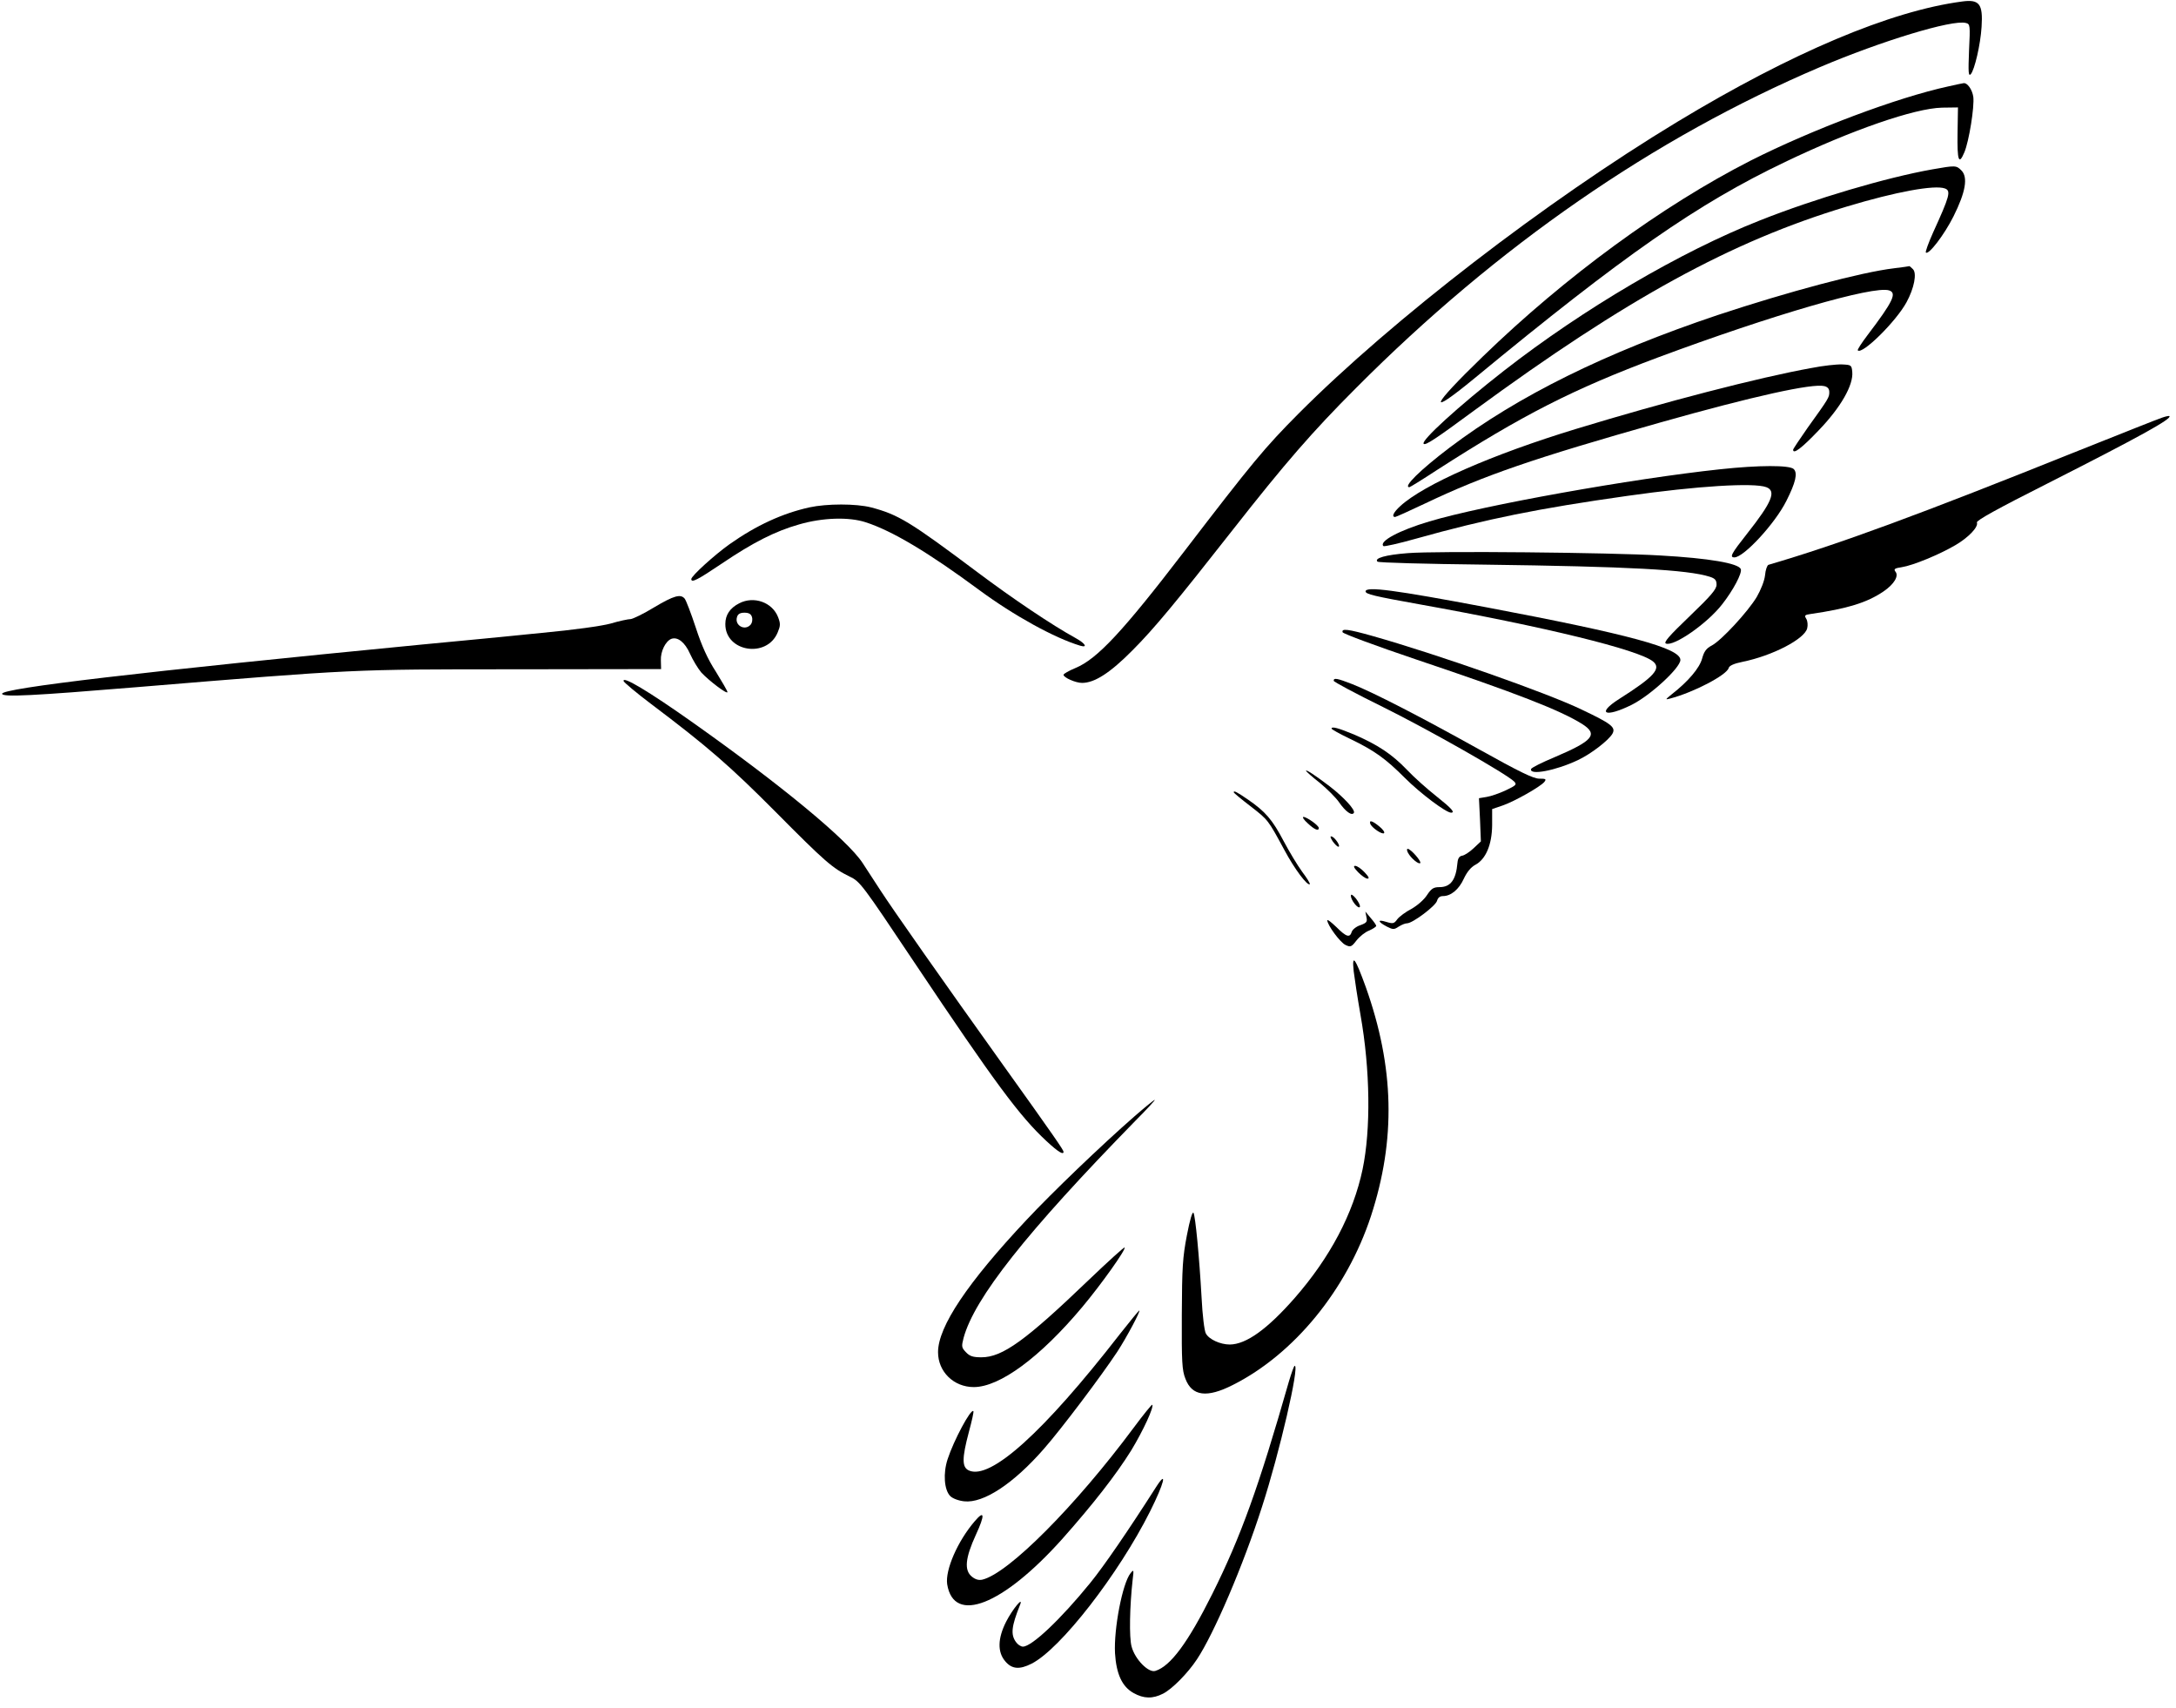 <?xml version="1.0" standalone="no"?>
<!DOCTYPE svg PUBLIC "-//W3C//DTD SVG 20010904//EN"
 "http://www.w3.org/TR/2001/REC-SVG-20010904/DTD/svg10.dtd">
<svg version="1.0" xmlns="http://www.w3.org/2000/svg"
 width="1023pt" height="803pt" viewBox="0 0 1023 803"
 preserveAspectRatio="xMidYMid meet">
<g transform="translate(0,803) scale(0.1,-0.1)"
fill="#000000" stroke="none">
<path d="M9225 8023 c-336 -44 -801 -240 -1340 -566 -620 -375 -1339 -929
-1780 -1371 -159 -160 -215 -227 -540 -651 -286 -373 -407 -503 -509 -545 -31
-13 -56 -27 -56 -32 0 -13 57 -38 87 -38 59 0 132 47 237 153 101 101 206 228
472 567 244 311 374 461 579 666 665 668 1402 1177 2180 1508 289 123 624 225
687 208 20 -5 21 -9 15 -130 -4 -102 -3 -122 8 -111 18 20 46 140 51 223 7
107 -10 130 -91 119z"/>
<path d="M9160 7624 c-240 -52 -639 -202 -930 -349 -414 -211 -870 -544 -1260
-922 -244 -236 -264 -287 -39 -102 703 580 1051 822 1462 1018 313 150 608
252 737 255 l75 1 -2 -122 c-2 -129 6 -151 32 -89 22 52 48 215 42 261 -5 34
-28 67 -46 64 -3 0 -35 -7 -71 -15z"/>
<path d="M9085 7234 c-215 -38 -554 -138 -811 -240 -373 -147 -831 -416 -1204
-707 -214 -167 -391 -329 -377 -343 8 -9 54 21 237 156 719 527 1210 796 1752
959 232 70 414 103 462 85 29 -11 22 -36 -56 -207 -22 -49 -37 -91 -34 -94 13
-13 87 84 130 170 57 114 69 184 37 216 -24 24 -28 24 -136 5z"/>
<path d="M8905 6769 c-153 -18 -498 -110 -830 -220 -527 -177 -937 -379 -1260
-623 -137 -104 -221 -186 -189 -186 3 0 60 35 127 79 404 260 643 382 1042
531 538 200 1013 338 1086 315 38 -12 19 -52 -101 -210 -28 -37 -49 -69 -46
-72 21 -21 180 136 229 226 36 66 50 137 30 156 -8 8 -15 14 -16 14 -1 -1 -33
-5 -72 -10z"/>
<path d="M8515 6300 c-245 -44 -692 -160 -1105 -286 -394 -120 -716 -261 -827
-363 -32 -29 -42 -51 -24 -51 4 0 68 29 142 64 275 131 507 211 1104 380 439
124 716 185 772 171 16 -4 23 -13 23 -28 0 -25 -2 -29 -102 -168 -37 -53 -68
-99 -68 -103 0 -23 40 7 120 91 104 108 164 213 158 275 -3 32 -5 33 -48 35
-25 1 -90 -6 -145 -17z"/>
<path d="M10165 6067 c-16 -5 -192 -75 -390 -154 -757 -304 -1127 -440 -1461
-538 -6 -2 -14 -24 -16 -49 -3 -27 -20 -69 -39 -102 -42 -70 -166 -204 -211
-228 -27 -14 -37 -29 -46 -62 -12 -44 -65 -107 -142 -167 -31 -25 -32 -27 -10
-21 112 29 268 111 277 144 3 11 25 21 65 29 142 29 291 107 304 157 4 15 2
35 -4 45 -10 16 -8 19 21 23 172 25 264 53 342 106 50 34 73 73 56 93 -9 12
-4 16 30 21 52 8 176 59 251 103 62 36 110 86 102 107 -4 9 97 65 333 184 424
215 586 304 572 316 -2 2 -17 -1 -34 -7z"/>
<path d="M8085 5824 c-411 -44 -1112 -169 -1365 -245 -142 -42 -239 -94 -216
-116 3 -3 72 12 153 35 332 93 576 142 993 201 330 47 596 63 654 41 48 -18
27 -70 -90 -218 -75 -95 -84 -112 -60 -112 44 0 191 159 244 265 44 87 54 131
35 150 -19 19 -163 19 -348 -1z"/>
<path d="M3805 5645 c-126 -28 -249 -84 -375 -173 -69 -49 -180 -149 -180
-164 0 -19 29 -4 142 72 148 100 252 153 365 185 110 32 234 36 313 10 124
-40 295 -142 533 -318 164 -121 355 -226 475 -262 37 -11 25 10 -20 35 -113
62 -297 186 -461 309 -319 239 -373 272 -502 306 -71 18 -207 18 -290 0z"/>
<path d="M6619 5430 c-105 -8 -160 -24 -143 -40 5 -5 230 -11 499 -14 686 -9
959 -24 1063 -57 25 -8 32 -16 32 -37 0 -22 -26 -52 -127 -149 -97 -93 -123
-123 -111 -128 37 -15 194 94 264 184 52 66 95 147 88 166 -11 27 -147 51
-379 64 -232 14 -1055 22 -1186 11z"/>
<path d="M6420 5250 c0 -13 44 -23 250 -60 592 -106 1033 -214 1101 -269 41
-33 6 -72 -158 -176 -110 -70 -67 -90 58 -28 88 44 229 174 229 211 0 55 -239
120 -910 247 -434 82 -570 100 -570 75z"/>
<path d="M3075 5175 c-49 -30 -99 -54 -110 -55 -11 0 -54 -9 -94 -21 -44 -12
-176 -30 -325 -44 -138 -14 -393 -39 -566 -55 -1318 -128 -1970 -205 -1970
-231 0 -17 148 -9 633 31 1029 85 1011 84 1774 84 l691 1 -1 41 c-2 42 22 90
49 101 30 11 64 -16 88 -70 13 -29 37 -69 53 -88 35 -38 123 -105 123 -92 0 5
-25 48 -54 95 -39 60 -67 122 -95 208 -22 67 -46 129 -52 136 -19 23 -50 15
-144 -41z"/>
<path d="M3475 5194 c-43 -22 -65 -54 -65 -97 -1 -131 195 -163 246 -40 13 31
14 41 2 72 -27 70 -114 101 -183 65z m60 -64 c4 -12 1 -27 -5 -35 -27 -33 -78
-5 -65 35 4 14 15 20 35 20 20 0 31 -6 35 -20z"/>
<path d="M6312 5058 c3 -7 159 -65 349 -129 467 -157 673 -237 777 -302 77
-49 52 -79 -129 -156 -60 -25 -110 -50 -111 -56 -9 -31 117 -7 220 42 62 29
146 94 163 125 16 30 -7 47 -146 113 -164 79 -683 261 -984 346 -114 32 -145
36 -139 17z"/>
<path d="M2932 4828 c3 -7 60 -55 129 -107 268 -202 372 -293 584 -506 235
-237 269 -266 349 -305 50 -24 58 -35 306 -406 379 -566 493 -720 620 -838 55
-51 80 -66 80 -50 0 8 -43 71 -285 409 -279 390 -517 729 -576 820 -25 39 -63
96 -84 129 -71 108 -380 364 -797 659 -209 148 -335 223 -326 195z"/>
<path d="M6270 4830 c0 -5 105 -61 233 -124 210 -104 579 -313 616 -350 13
-14 8 -18 -40 -41 -30 -14 -70 -28 -90 -31 l-36 -6 5 -102 4 -101 -34 -32
c-18 -17 -42 -33 -53 -35 -14 -2 -21 -12 -23 -33 -7 -81 -32 -115 -85 -115
-28 0 -38 -7 -58 -37 -14 -22 -45 -49 -73 -65 -27 -14 -57 -36 -67 -49 -15
-21 -20 -22 -53 -12 -42 13 -39 0 5 -23 28 -14 33 -14 54 0 14 9 31 16 40 16
26 0 135 82 141 106 4 14 13 22 28 22 37 0 75 31 98 82 14 30 33 54 54 65 49
26 78 94 79 186 l0 76 50 17 c57 20 175 87 195 110 11 14 8 16 -24 16 -27 0
-93 32 -283 138 -277 154 -494 266 -595 306 -72 28 -88 31 -88 16z"/>
<path d="M6260 4605 c0 -3 37 -24 83 -46 119 -57 170 -94 262 -186 72 -72 193
-163 217 -163 20 0 3 20 -69 77 -43 34 -105 89 -138 124 -71 74 -136 117 -246
165 -77 32 -109 41 -109 29z"/>
<path d="M6140 4407 c0 -3 29 -29 65 -57 35 -29 77 -71 91 -92 30 -43 59 -64
69 -49 8 14 -48 74 -114 125 -67 51 -111 80 -111 73z"/>
<path d="M5800 4306 c0 -3 35 -32 78 -65 85 -66 83 -64 160 -206 48 -90 109
-171 120 -161 2 3 -14 29 -36 58 -22 30 -61 95 -87 144 -53 101 -86 139 -167
195 -54 37 -68 44 -68 35z"/>
<path d="M6148 4160 c32 -30 52 -38 52 -22 0 12 -57 52 -72 52 -7 0 2 -14 20
-30z"/>
<path d="M6442 4158 c6 -18 57 -53 65 -44 4 4 -6 18 -22 31 -33 27 -49 32 -43
13z"/>
<path d="M6265 4076 c10 -14 22 -26 27 -26 13 0 -15 43 -31 48 -9 3 -7 -5 4
-22z"/>
<path d="M6619 4022 c14 -26 50 -56 58 -49 7 8 -45 67 -59 67 -5 0 -4 -8 1
-18z"/>
<path d="M6385 3930 c16 -16 35 -30 44 -30 10 0 6 9 -14 30 -16 17 -35 30 -44
30 -10 0 -6 -9 14 -30z"/>
<path d="M6351 3820 c-1 -21 35 -65 42 -53 3 5 -5 22 -18 39 -15 18 -24 23
-24 14z"/>
<path d="M6424 3719 c5 -22 1 -27 -29 -38 -19 -6 -37 -21 -40 -31 -9 -29 -25
-25 -72 22 -24 23 -43 38 -43 32 0 -22 61 -105 86 -116 23 -11 28 -9 51 21 15
19 41 40 60 47 18 8 33 18 33 22 0 4 -12 21 -26 37 l-25 30 5 -26z"/>
<path d="M6364 3465 c4 -33 18 -125 32 -205 46 -259 49 -539 10 -726 -44 -209
-153 -415 -319 -605 -129 -147 -228 -218 -305 -219 -45 0 -98 24 -113 52 -7
12 -16 87 -20 168 -11 195 -29 382 -38 399 -5 8 -17 -32 -31 -105 -20 -104
-23 -151 -24 -374 -1 -222 1 -261 17 -301 31 -82 101 -91 223 -29 288 145 535
447 649 793 118 361 110 700 -24 1077 -50 138 -66 160 -57 75z"/>
<path d="M5334 2783 c-158 -138 -386 -357 -507 -486 -279 -297 -417 -503 -417
-623 0 -92 74 -164 168 -164 122 0 312 140 509 375 89 106 208 273 200 281 -2
3 -78 -66 -168 -152 -297 -285 -406 -364 -505 -364 -40 0 -55 5 -73 24 -21 22
-21 27 -11 67 51 187 294 495 809 1022 53 53 93 97 90 97 -4 0 -47 -35 -95
-77z"/>
<path d="M5264 1758 c-358 -461 -608 -686 -709 -640 -33 15 -33 57 0 181 14
52 24 96 21 98 -12 12 -92 -137 -121 -226 -22 -67 -16 -144 12 -173 12 -12 39
-22 66 -25 90 -10 231 82 375 247 81 92 270 343 344 455 45 69 112 195 104
195 -2 0 -44 -51 -92 -112z"/>
<path d="M6060 1538 c-143 -500 -226 -730 -361 -1001 -114 -228 -196 -339
-267 -361 -32 -11 -96 54 -112 114 -12 43 -9 190 5 315 6 47 5 49 -10 30 -38
-47 -79 -261 -73 -376 6 -97 33 -157 87 -187 48 -27 90 -28 139 -3 43 22 116
96 159 161 80 120 218 442 306 717 83 256 177 663 154 663 -4 0 -15 -33 -27
-72z"/>
<path d="M5329 1318 c-272 -366 -587 -683 -710 -713 -17 -4 -33 0 -50 14 -37
30 -31 88 19 197 43 93 41 118 -5 64 -81 -94 -140 -230 -130 -297 31 -190 261
-99 540 212 145 163 254 303 325 417 57 94 108 205 99 215 -2 2 -42 -47 -88
-109z"/>
<path d="M5435 1040 c-129 -202 -244 -370 -309 -450 -139 -171 -275 -300 -317
-300 -10 0 -25 10 -33 22 -25 35 -21 73 19 173 19 46 -35 -19 -65 -78 -40 -79
-41 -143 -4 -186 31 -37 67 -40 124 -11 136 69 409 421 557 716 66 132 83 200
28 114z"/>
</g>
</svg>
